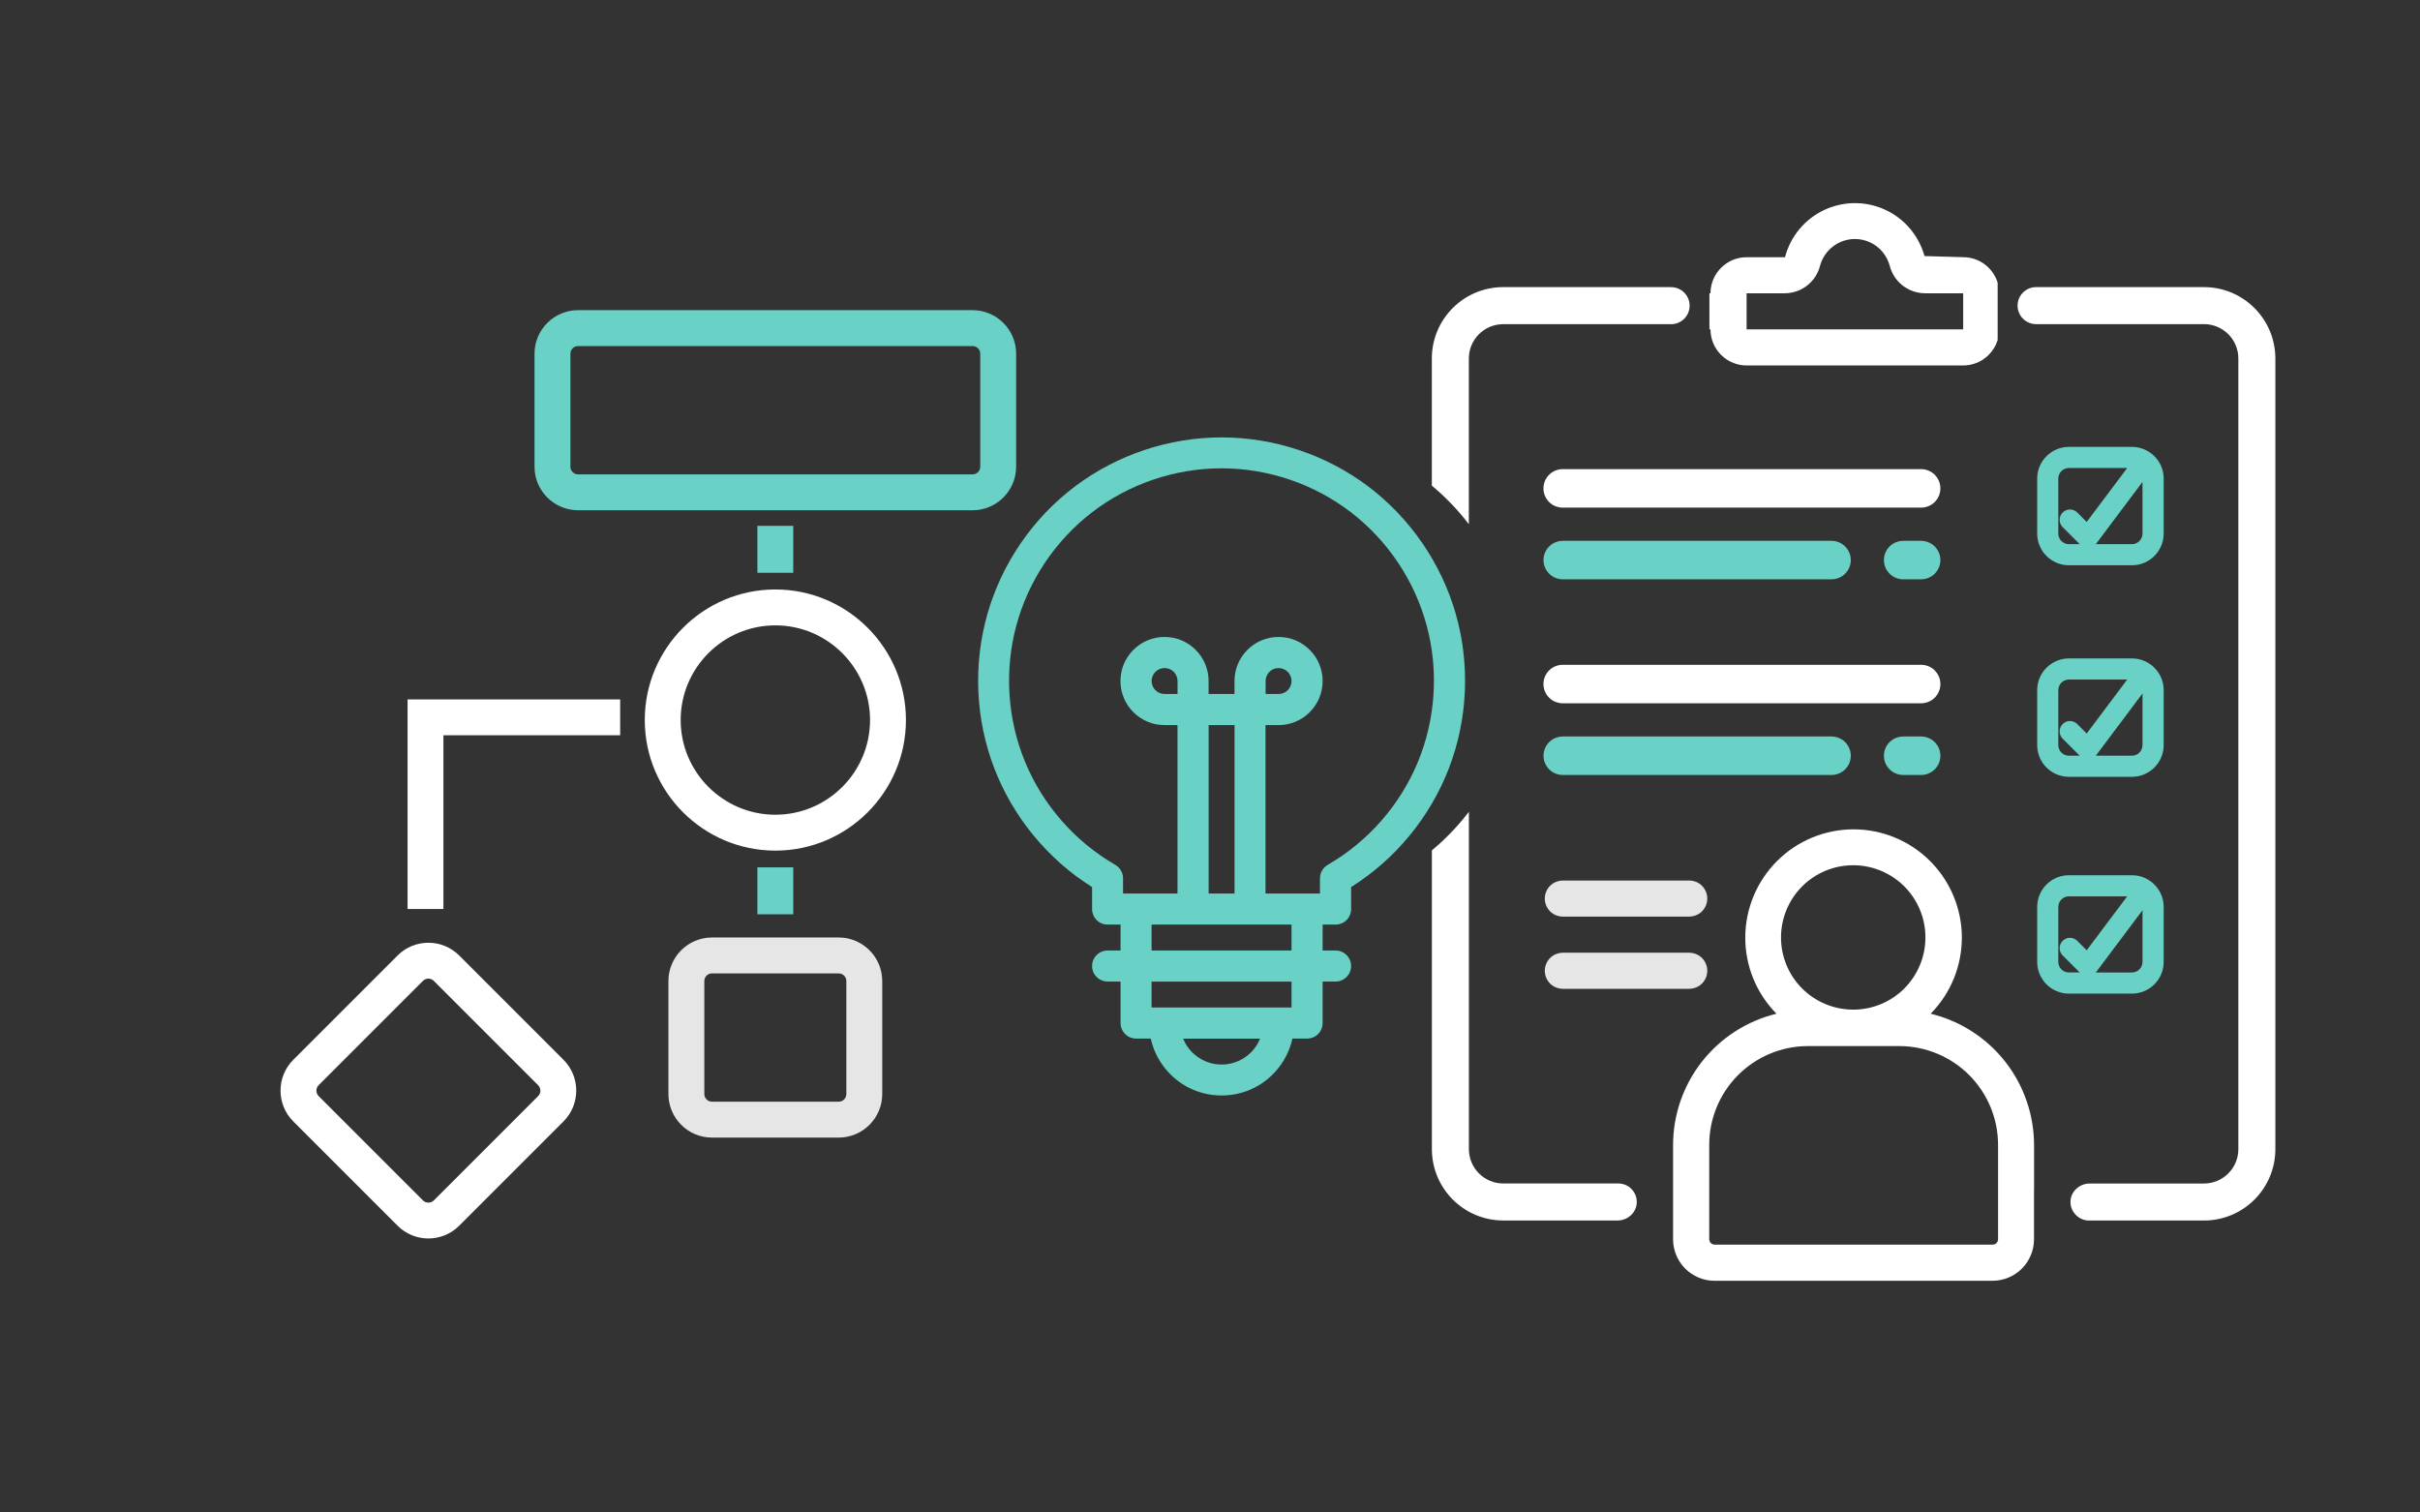 <svg xmlns="http://www.w3.org/2000/svg" id="uuid-2293c40f-75b3-4122-ad0f-ae82adb8228b" viewBox="0 0 480 300"><rect x="0" y="0" width="480" height="300" fill="#333333" stroke="none"/><path d="M288.74,121.75c-2.87-10.02-9.04-18.99-17.36-25.27-8.32-6.27-18.63-9.72-29.05-9.72h-.06c-10.41,0-20.73,3.45-29.05,9.72-8.33,6.27-14.49,15.24-17.36,25.27-2.87,10.02-2.39,20.9,1.35,30.63,3.72,9.69,10.61,18.05,19.4,23.57v4.36c0,.81.33,1.61.9,2.18.58.58,1.36.9,2.18.9h2.57v5.14h-2.57c-1.1,0-2.12.59-2.67,1.54-.55.95-.55,2.13,0,3.08.55.95,1.57,1.54,2.67,1.54h2.57v8.23c0,.81.33,1.61.9,2.18.58.58,1.36.9,2.18.9h2.91c.93,4.25,3.8,7.91,7.71,9.83,1.99.97,4.16,1.46,6.34,1.46s4.36-.49,6.34-1.46c3.91-1.92,6.78-5.59,7.71-9.83h2.91c.82,0,1.59-.32,2.18-.9.57-.57.9-1.37.9-2.18v-8.23h2.57c1.1,0,2.12-.59,2.67-1.54.55-.95.55-2.13,0-3.08-.55-.95-1.57-1.54-2.67-1.54h-2.57v-5.14h2.57c.82,0,1.6-.32,2.18-.9.57-.57.9-1.37.9-2.18v-4.36c8.79-5.52,15.67-13.88,19.4-23.57,3.74-9.73,4.22-20.61,1.35-30.63ZM234.67,206.01h15.26c-.59,1.46-1.58,2.72-2.88,3.63-1.4.99-3.04,1.51-4.75,1.51-1.71,0-3.35-.53-4.75-1.51-1.3-.92-2.29-2.17-2.88-3.63ZM256.17,183.39v5.14h-27.76v-5.14h27.76ZM233.56,135.08v2.57h-2.57c-.68,0-1.34-.27-1.82-.75-.48-.48-.75-1.14-.75-1.82s.27-1.33.75-1.82c.48-.48,1.14-.75,1.82-.75s1.33.27,1.82.75c.49.49.75,1.13.75,1.82ZM244.87,143.82v33.41h-5.14v-33.41h5.14ZM255.42,136.9c-.49.49-1.13.75-1.82.75h-2.57v-2.57c0-.68.27-1.34.75-1.82.49-.49,1.13-.75,1.82-.75s1.33.27,1.82.75c.48.48.75,1.14.75,1.82s-.27,1.33-.75,1.82ZM251.03,143.82h2.57c2.33,0,4.53-.91,6.18-2.56,1.65-1.65,2.56-3.84,2.56-6.18s-.91-4.53-2.56-6.18c-1.65-1.65-3.84-2.56-6.18-2.56s-4.53.91-6.18,2.56c-1.65,1.65-2.56,3.84-2.56,6.18v2.57h-5.14v-2.57c0-2.33-.91-4.53-2.56-6.18-1.65-1.65-3.84-2.56-6.18-2.56s-4.53.91-6.18,2.56c-1.65,1.65-2.56,3.84-2.56,6.18s.91,4.53,2.56,6.18c1.65,1.65,3.84,2.56,6.18,2.56h2.57v33.41h-10.8v-3.02c0-1.1-.59-2.12-1.54-2.67-7.99-4.61-14.34-11.85-17.87-20.37-3.53-8.52-4.16-18.13-1.77-27.04,2.39-8.91,7.73-16.91,15.05-22.53,7.32-5.62,16.43-8.71,25.66-8.71s18.34,3.09,25.66,8.71c7.32,5.62,12.67,13.62,15.05,22.53,2.39,8.91,1.76,18.52-1.77,27.04-3.53,8.52-9.88,15.76-17.87,20.37h0c-.95.55-1.54,1.57-1.54,2.67v3.02h-10.8v-33.41ZM256.17,194.7v5.14h-27.76v-5.14h27.76Z" style="fill:#69d1c5;"></path><path d="M334.98,188.97h-24.92c-.94,0-1.87.34-2.55.99-1.47,1.43-1.47,3.75,0,5.18.68.66,1.6.99,2.55.99h24.92c.94,0,1.87-.34,2.55-.99,1.47-1.43,1.47-3.75,0-5.18-.68-.66-1.6-.99-2.55-.99Z" style="fill:#e6e6e6;"></path><path d="M334.98,174.65h-24.92c-.94,0-1.87.34-2.55.99-1.47,1.43-1.47,3.75,0,5.18.68.66,1.6.99,2.55.99h24.92c.94,0,1.87-.34,2.55-.99,1.47-1.43,1.47-3.75,0-5.18-.68-.66-1.6-.99-2.55-.99Z" style="fill:#e6e6e6;"></path><path d="M380.98,107.27h-3.42c-1.04,0-2,.38-2.71,1.06-.76.73-1.18,1.71-1.18,2.76s.42,2.02,1.18,2.76c.7.68,1.67,1.06,2.71,1.06h3.42c1.04,0,2-.38,2.71-1.06.76-.73,1.18-1.71,1.18-2.76s-.42-2.02-1.18-2.76c-.7-.68-1.67-1.06-2.71-1.06Z" style="fill:#69d1c5;"></path><path d="M363.21,107.27h-53.17c-1.04,0-2.01.38-2.71,1.06-.76.73-1.18,1.71-1.18,2.76,0,1.04.42,2.02,1.18,2.76.7.68,1.67,1.06,2.71,1.06h53.17c1.04,0,2-.38,2.71-1.06.76-.73,1.18-1.71,1.18-2.76,0-1.04-.42-2.02-1.18-2.76-.7-.68-1.67-1.06-2.71-1.06Z" style="fill:#69d1c5;"></path><path d="M380.98,93.05h-70.95c-1.04,0-2.01.38-2.71,1.06-.76.73-1.18,1.71-1.18,2.76,0,1.04.42,2.02,1.18,2.76.7.68,1.67,1.06,2.71,1.06h70.95c1.04,0,2-.38,2.71-1.06.76-.73,1.18-1.71,1.18-2.76s-.42-2.02-1.18-2.76c-.7-.68-1.67-1.06-2.71-1.06Z" style="fill:#fff;"></path><path d="M422.87,88.64h-12.51c-3.47,0-6.29,2.82-6.29,6.29v10.9c0,3.47,2.82,6.29,6.29,6.29h12.51c3.47,0,6.29-2.82,6.29-6.29v-10.9c0-3.47-2.82-6.29-6.29-6.29ZM409.1,104.53l3.4,3.4h-2.14c-1.16,0-2.1-.94-2.1-2.1v-10.9c0-1.16.94-2.1,2.1-2.1h11.56l-8.03,10.7-1.9-1.9c-.52-.5-1.27-.69-1.96-.5-.69.19-1.24.74-1.43,1.43-.19.69,0,1.45.5,1.97ZM424.96,105.83c0,1.16-.94,2.1-2.1,2.1h-7.16s.03-.03.04-.05l9.22-12.29v10.25Z" style="fill:#69d1c5;"></path><path d="M380.98,146.08h-3.42c-1.04,0-2,.38-2.71,1.06-.76.73-1.18,1.71-1.18,2.76s.42,2.02,1.18,2.76c.7.68,1.67,1.06,2.71,1.06h3.42c1.04,0,2-.38,2.71-1.06.76-.73,1.18-1.71,1.18-2.76s-.42-2.02-1.18-2.76c-.7-.68-1.67-1.06-2.71-1.06Z" style="fill:#69d1c5;"></path><path d="M363.21,146.08h-53.17c-1.04,0-2.01.38-2.71,1.06-.76.73-1.18,1.71-1.18,2.76,0,1.04.42,2.02,1.18,2.76.7.68,1.67,1.06,2.71,1.06h53.17c1.04,0,2-.38,2.71-1.06.76-.73,1.18-1.71,1.18-2.76,0-1.04-.42-2.02-1.18-2.76-.7-.68-1.67-1.06-2.71-1.06Z" style="fill:#69d1c5;"></path><path d="M380.98,131.86h-70.95c-1.04,0-2.01.38-2.71,1.06-.76.73-1.18,1.71-1.18,2.76,0,1.04.42,2.02,1.18,2.76.7.68,1.67,1.06,2.71,1.06h70.95c1.04,0,2-.38,2.71-1.06.76-.73,1.18-1.71,1.18-2.76s-.42-2.02-1.18-2.76c-.7-.68-1.67-1.06-2.71-1.06Z" style="fill:#fff;"></path><path d="M422.87,130.6h-12.51c-3.47,0-6.29,2.82-6.29,6.29v10.9c0,3.47,2.82,6.29,6.29,6.29h12.51c3.47,0,6.29-2.82,6.29-6.29v-10.9c0-3.47-2.82-6.29-6.29-6.29ZM409.1,146.49l3.4,3.4h-2.14c-1.16,0-2.1-.94-2.1-2.1v-10.9c0-1.16.94-2.1,2.1-2.1h11.56l-8.03,10.7-1.9-1.9c-.52-.5-1.27-.69-1.96-.5-.69.19-1.24.74-1.43,1.43-.19.69,0,1.45.5,1.97ZM424.96,147.79c0,1.16-.94,2.1-2.1,2.1h-7.16s.03-.03.04-.05l9.22-12.29v10.25Z" style="fill:#69d1c5;"></path><path d="M422.87,173.6h-12.51c-3.47,0-6.29,2.82-6.29,6.29v10.9c0,3.47,2.82,6.29,6.29,6.29h12.51c3.47,0,6.29-2.82,6.29-6.29v-10.9c0-3.47-2.82-6.29-6.29-6.29ZM409.1,189.49l3.4,3.4h-2.14c-1.16,0-2.1-.94-2.1-2.1v-10.9c0-1.16.94-2.1,2.1-2.1h11.56l-8.03,10.7-1.9-1.9c-.52-.5-1.27-.69-1.96-.5-.69.19-1.24.74-1.43,1.43-.19.69,0,1.45.5,1.97ZM424.96,190.79c0,1.16-.94,2.1-2.1,2.1h-7.16s.03-.03.04-.05l9.22-12.29v10.25Z" style="fill:#69d1c5;"></path><path d="M339.07,65.33h.2c0,1.9.75,3.72,2.1,5.06,1.34,1.34,3.16,2.1,5.06,2.1h42.96c1.9,0,3.72-.75,5.06-2.1.83-.83,1.44-1.85,1.78-2.95v-11.38c-.34-1.1-.95-2.12-1.78-2.95-1.34-1.34-3.16-2.1-5.06-2.1l-7.67-.22c-1.13-4.08-4-7.46-7.85-9.21-3.85-1.76-8.28-1.72-12.11.1-3.82,1.82-6.64,5.24-7.71,9.34h-7.62c-1.9,0-3.72.75-5.06,2.1-1.34,1.34-2.1,3.16-2.1,5.06h-.21v7.16ZM346.43,58.17h7.62c1.6-.02,3.16-.56,4.42-1.56,1.26-.99,2.15-2.38,2.54-3.94.56-2.03,1.98-3.71,3.89-4.6,1.91-.89,4.11-.89,6.02,0,1.91.89,3.33,2.57,3.89,4.6.39,1.56,1.28,2.94,2.54,3.94,1.26.99,2.81,1.54,4.42,1.56h7.62v7.16h-42.96v-7.16Z" style="fill:#fff;"></path><path d="M437.15,56.95h-33.3c-2.03,0-3.67,1.64-3.67,3.67h0c0,2.03,1.64,3.67,3.67,3.67h33.3c3.77,0,6.82,3.05,6.82,6.82v156.82c0,3.77-3.05,6.82-6.82,6.82h-22.66c-2.01,0-3.76,1.55-3.82,3.56s1.6,3.78,3.67,3.78h22.81c7.82,0,14.16-6.34,14.16-14.16V71.11c0-7.82-6.34-14.16-14.16-14.16Z" style="fill:#fff;"></path><path d="M320.98,234.74h-22.81c-3.77,0-6.82-3.05-6.82-6.82v-66.9c-2.16,2.82-4.62,5.39-7.34,7.65v59.25c0,7.82,6.34,14.16,14.16,14.16h22.66c2.01,0,3.76-1.55,3.82-3.56.06-2.08-1.6-3.78-3.67-3.78Z" style="fill:#fff;"></path><path d="M331.46,56.95h-33.3c-7.82,0-14.16,6.34-14.16,14.16v25.22c2.73,2.26,5.19,4.83,7.34,7.65v-32.86c0-3.77,3.05-6.82,6.82-6.82h33.3c2.03,0,3.67-1.64,3.67-3.67s-1.64-3.67-3.67-3.67Z" style="fill:#fff;"></path><path d="M403.45,236.13v-8.95c0-6.02-2.01-11.87-5.73-16.61-3.72-4.74-8.93-8.08-14.78-9.5,3.99-4.04,6.21-9.5,6.19-15.18-.03-5.68-2.3-11.12-6.33-15.13-4.03-4.01-9.47-6.26-15.15-6.26s-11.13,2.25-15.15,6.26c-4.03,4.01-6.3,9.45-6.33,15.13-.03,5.68,2.2,11.14,6.19,15.18-5.85,1.42-11.06,4.77-14.78,9.5-3.72,4.74-5.74,10.59-5.73,16.61v18.62c0,2.18.86,4.26,2.39,5.81,1.53,1.54,3.62,2.42,5.79,2.43h55.23c2.17-.01,4.26-.89,5.79-2.43,1.53-1.54,2.39-3.63,2.39-5.81v-9.67ZM357.45,175.81c2.69-2.69,6.33-4.19,10.13-4.19s7.44,1.51,10.13,4.19c2.69,2.69,4.19,6.33,4.19,10.13s-1.51,7.44-4.19,10.13c-2.69,2.69-6.33,4.19-10.13,4.19s-7.44-1.51-10.13-4.19c-2.69-2.69-4.19-6.33-4.19-10.13s1.51-7.44,4.19-10.13ZM395.27,246.87h-55.23c-.57-.03-1.02-.5-1.02-1.07v-18.62c-.03-5.19,2-10.17,5.65-13.86,3.64-3.69,8.6-5.79,13.79-5.83h18.41c5.19.04,10.14,2.14,13.79,5.83,3.64,3.69,5.67,8.68,5.65,13.86v18.62c0,.57-.45,1.05-1.02,1.07Z" style="fill:#fff;"></path><path d="M84.97,245.65c-2.21,0-4.42-.84-6.11-2.53l-20.69-20.69c-3.37-3.37-3.37-8.85,0-12.22l20.69-20.69c3.37-3.37,8.85-3.37,12.22,0l20.69,20.69c3.37,3.37,3.37,8.85,0,12.22l-20.69,20.69c-1.68,1.68-3.9,2.53-6.11,2.53ZM84.97,194.11c-.39,0-.78.15-1.08.45l-20.69,20.69c-.59.59-.59,1.56,0,2.16l20.69,20.69c.59.59,1.56.59,2.16,0l20.69-20.69c.59-.59.59-1.56,0-2.16l-20.69-20.69c-.3-.3-.69-.45-1.08-.45Z" style="fill:#fff;"></path><polygon points="87.95 180.3 80.84 180.3 80.84 138.73 123.01 138.73 123.01 145.84 87.95 145.84 87.95 180.3" style="fill:#fff;"></polygon><path d="M192.91,101.21h-78.25c-4.76,0-8.64-3.87-8.64-8.64v-22.41c0-4.76,3.87-8.64,8.64-8.64h78.25c4.76,0,8.64,3.87,8.64,8.64v22.41c0,4.76-3.87,8.64-8.64,8.64ZM114.66,68.64c-.84,0-1.52.68-1.52,1.52v22.41c0,.84.68,1.52,1.52,1.52h78.25c.84,0,1.52-.68,1.52-1.52v-22.41c0-.84-.68-1.52-1.52-1.52h-78.25Z" style="fill:#69d1c5;"></path><path d="M166.35,225.64h-25.13c-4.76,0-8.64-3.87-8.64-8.64v-22.41c0-4.76,3.87-8.64,8.64-8.64h25.13c4.76,0,8.64,3.87,8.64,8.64v22.41c0,4.76-3.87,8.64-8.64,8.64ZM141.22,193.07c-.84,0-1.52.68-1.52,1.52v22.41c0,.84.68,1.52,1.52,1.52h25.13c.84,0,1.52-.68,1.52-1.52v-22.41c0-.84-.68-1.52-1.52-1.52h-25.13Z" style="fill:#e6e6e6;"></path><path d="M153.79,168.72c-14.28,0-25.9-11.62-25.9-25.9s11.62-25.9,25.9-25.9,25.9,11.62,25.9,25.9-11.62,25.9-25.9,25.9ZM153.79,124.04c-10.36,0-18.78,8.43-18.78,18.78s8.43,18.78,18.78,18.78,18.78-8.43,18.78-18.78-8.43-18.78-18.78-18.78Z" style="fill:#fff;"></path><rect x="150.23" y="104.3" width="7.11" height="9.31" style="fill:#69d1c5;"></rect><rect x="150.23" y="172.04" width="7.11" height="9.31" style="fill:#69d1c5;"></rect></svg>